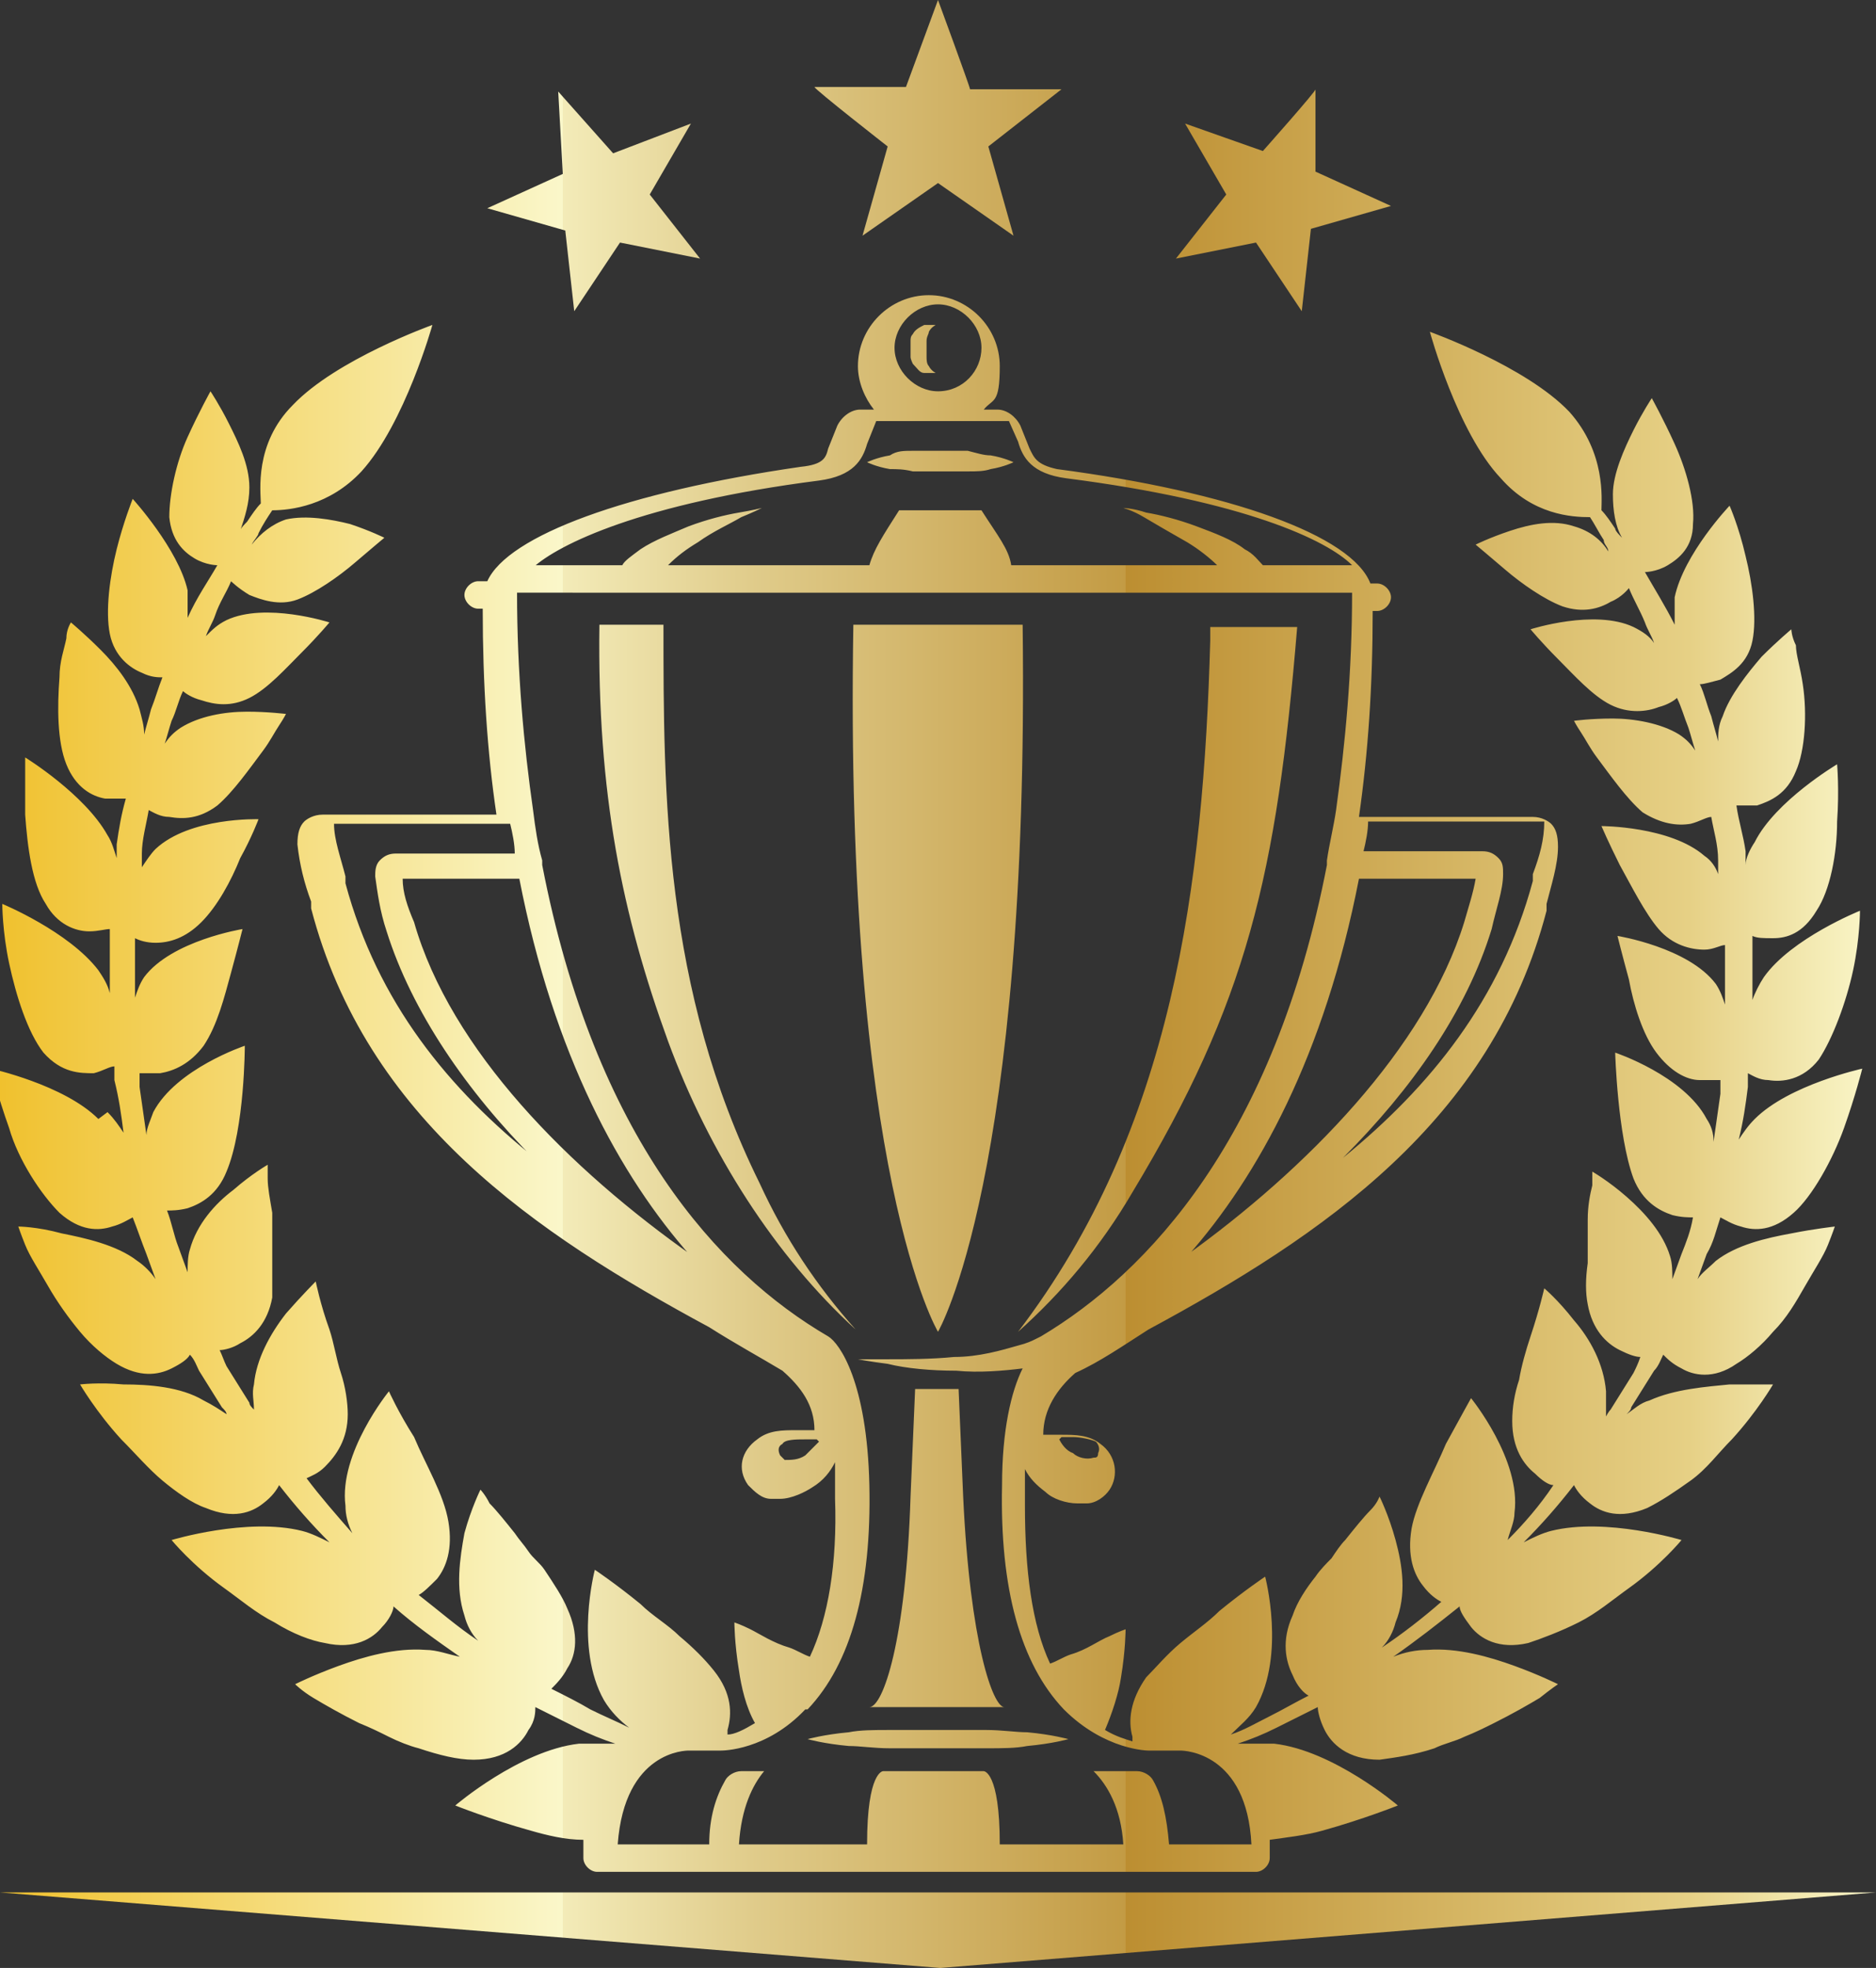 <?xml version="1.0" encoding="UTF-8"?>
<svg xmlns="http://www.w3.org/2000/svg" version="1.1" xmlns:xlink="http://www.w3.org/1999/xlink" viewBox="0 0 82 86">
  <rect x="0" y="0" width="82" height="86" fill="#333333" stroke="none"/>
  <defs>
    <style>
      .cls-1 {
        fill: url(#Gold_26);
      }
    </style>
    <linearGradient id="Gold_26" data-name="Gold 26" x1="0" y1="43" x2="82" y2="43" gradientUnits="userSpaceOnUse">
      <stop offset="0" stop-color="#f0c12e"/>
      <stop offset=".3" stop-color="#faf7ca"/>
      <stop offset=".3" stop-color="#f3ebb8"/>
      <stop offset=".4" stop-color="#e0cc8b"/>
      <stop offset=".6" stop-color="#c39b44"/>
      <stop offset=".6" stop-color="#bc8e31"/>
      <stop offset=".9" stop-color="#e6d085"/>
      <stop offset="1" stop-color="#faf7ca"/>
    </linearGradient>
  </defs>
  <!-- Generator: Adobe Illustrator 28.7.1, SVG Export Plug-In . SVG Version: 1.2.0 Build 142)  -->
  <g>
    <g id="_レイヤー_1" data-name="レイヤー_1">
      <path id="_x35__x2F_3" class="cls-1" d="M40.5,15c0,0,0,.1,0,.2,0,0,0,.1,0,.2,0,0,0,.1,0,.2,0,.1,0,.3.1.4.1.2.3.3.3.3,0,0,0,0-.1,0-.1,0-.3,0-.4,0-.2,0-.3-.2-.5-.4,0,0-.1-.2-.1-.3,0-.1,0-.2,0-.4,0,0,0-.2,0-.3,0-.1,0-.2.1-.3.1-.2.3-.3.5-.4.2,0,.3,0,.4,0,0,0,.1,0,.1,0,0,0-.2.1-.3.3,0,.1-.1.2-.1.4,0,0,0,.1,0,.2ZM4.7,48.6c.3.3.5.6.7.9-.1-.8-.2-1.5-.4-2.3,0-.2,0-.4,0-.6-.2,0-.5.2-.9.3-.6,0-1.4,0-2.2-.9-.7-.9-1.2-2.5-1.5-3.9-.3-1.4-.3-2.6-.3-2.6,0,0,2.9,1.2,4.2,2.9.2.3.4.6.5,1,0-.9,0-1.9,0-2.8-.2,0-.5.1-.9.1-.6,0-1.4-.3-1.9-1.2-.6-.9-.8-2.5-.9-3.9,0-1.4,0-2.5,0-2.5,0,0,2.6,1.6,3.6,3.4.2.3.3.7.4,1,0-.2,0-.4,0-.6.1-.7.2-1.3.4-2-.2,0-.5,0-.9,0-.6-.1-1.3-.5-1.7-1.5-.4-1-.4-2.5-.3-3.8,0-.7.2-1.2.3-1.7,0-.4.2-.7.2-.7,0,0,.6.5,1.3,1.2.7.7,1.4,1.6,1.7,2.6.1.4.2.7.2,1.1.1-.4.2-.7.3-1.1.2-.5.3-.9.5-1.4-.2,0-.5,0-.9-.2-.5-.2-1.2-.7-1.4-1.7-.2-1,0-2.5.3-3.7.3-1.2.7-2.2.7-2.2,0,0,2,2.2,2.4,4,0,.4,0,.8,0,1.2.4-.9.9-1.6,1.3-2.3,0,0,0,0,0,0,0,0-.5,0-1-.3-.5-.3-1-.8-1.1-1.8,0-1,.3-2.4.8-3.5.5-1.1,1-2,1-2,0,0,.4.6.8,1.4.4.8.9,1.8.9,2.8,0,.7-.2,1.3-.4,1.9,0-.1.2-.3.3-.4.2-.3.4-.6.6-.8,0-.5-.3-2.6,1.4-4.3,1.9-2,6.1-3.5,6.1-3.5,0,0-1.2,4.3-3.1,6.4-1.4,1.5-3.1,1.7-3.9,1.7-.2.3-.4.6-.6,1,0,.1-.2.3-.3.5.4-.5.9-.9,1.5-1.1.9-.2,2,0,2.8.2.9.3,1.5.6,1.5.6,0,0-.6.5-1.3,1.1-.7.6-1.7,1.3-2.5,1.6-.8.3-1.6,0-2.1-.2-.5-.3-.8-.6-.8-.6-.2.5-.5.9-.7,1.5-.1.3-.3.6-.4.9.3-.3.5-.5.9-.7,1.7-.8,4.5.1,4.5.1,0,0-.5.6-1.2,1.3-.7.7-1.5,1.6-2.3,2-.8.4-1.5.3-2.1.1-.4-.1-.7-.3-.8-.4-.2.4-.3.9-.5,1.3-.1.3-.2.7-.3,1,.2-.3.4-.5.7-.7.8-.5,1.9-.7,2.9-.7.9,0,1.7.1,1.7.1,0,0-.1.2-.3.5-.2.3-.4.7-.7,1.1-.6.8-1.3,1.8-2,2.4-.8.6-1.5.6-2.1.5-.4,0-.7-.2-.9-.3-.1.6-.3,1.3-.3,1.9,0,.2,0,.4,0,.6.2-.3.4-.6.6-.8,1.5-1.4,4.5-1.3,4.5-1.3,0,0-.3.8-.8,1.7-.4,1-1,2.1-1.7,2.8-.7.7-1.4.9-2,.9-.4,0-.7-.1-.9-.2,0,.9,0,1.7,0,2.6.1-.3.2-.6.4-.9,1.2-1.6,4.3-2.1,4.3-2.1,0,0-.2.8-.5,1.9-.3,1.1-.6,2.3-1.2,3.2-.6.8-1.3,1.1-1.9,1.2-.4,0-.7,0-.9,0,0,.2,0,.4,0,.6.1.7.2,1.4.3,2.1,0-.3.2-.7.3-1,1-1.9,4-2.9,4-2.9,0,0,0,3.6-.8,5.5-.4,1-1.1,1.4-1.7,1.6-.4.1-.7.1-.9.1.2.5.3,1.1.5,1.6l.4,1.1c0-.3,0-.7.1-1,.3-1.1,1.1-2,1.9-2.6.8-.7,1.5-1.1,1.5-1.1,0,0,0,.2,0,.6,0,.4.1.9.2,1.5,0,.6,0,1.3,0,1.9,0,.6,0,1.2,0,1.8-.2,1.1-.8,1.7-1.4,2-.3.2-.7.3-.9.3.1.2.2.5.3.7l1,1.6c0,.1.1.2.2.3,0-.4-.1-.7,0-1.1.1-1.1.7-2.2,1.4-3.1.7-.8,1.3-1.4,1.3-1.4,0,0,.2,1,.6,2.1.2.6.3,1.3.5,1.9.2.6.3,1.3.3,1.8,0,1.1-.5,1.8-1,2.3-.3.3-.6.4-.8.5.6.8,1.3,1.6,2,2.4-.2-.4-.3-.8-.3-1.2-.3-2.3,1.9-5,1.9-5,0,0,.4.9,1.1,2,.5,1.2,1.3,2.5,1.5,3.7.2,1.2-.1,2-.5,2.5-.3.3-.6.6-.8.7.9.7,1.7,1.4,2.6,2-.3-.3-.5-.7-.6-1.1-.4-1.2-.2-2.5,0-3.6.3-1.1.7-1.9.7-1.9,0,0,.2.2.4.6.3.3.7.8,1.1,1.3.2.3.4.5.6.8.2.3.5.5.7.8.4.6.8,1.2,1,1.7.5,1.1.4,2,0,2.6-.2.4-.5.7-.7.9.6.3,1.2.6,1.7.9.6.3,1.1.5,1.7.8-.4-.3-.8-.7-1.1-1.2-1.3-2.3-.4-5.7-.4-5.7,0,0,.9.6,2,1.5.5.5,1.2.9,1.7,1.4.6.5,1.1,1,1.5,1.5.8,1,.8,1.9.6,2.6,0,0,0,.2,0,.2.3,0,.7-.2,1.2-.5-.4-.7-.6-1.6-.7-2.3-.2-1.2-.2-2.1-.2-2.1,0,0,.3.1.7.3.4.2,1,.6,1.7.8.3.1.6.3.9.4.8-1.7,1.2-4.1,1.1-6.9,0-.6,0-1.1,0-1.6-.2.4-.5.8-1,1.1-.3.2-.9.5-1.4.5s-.2,0-.4,0c-.4,0-.7-.3-1-.6-.5-.7-.3-1.5.4-2,.5-.4,1.1-.4,1.7-.4.3,0,.7,0,.8,0,0-1.1-.6-1.9-1.4-2.6-1-.6-2.1-1.2-3.2-1.9-7.6-4.1-15-9.1-17.4-18.3v-.3c-.3-.8-.5-1.6-.6-2.5,0-.5.1-.8.3-1,.1-.1.4-.3.8-.3h7.6c-.4-2.7-.6-5.7-.6-9h-.2c-.3,0-.6-.3-.6-.6s.3-.6.6-.6h.4c.9-2,6.1-3.9,13.7-5,1-.1,1.1-.4,1.2-.8l.4-1c.2-.4.6-.7,1-.7h.6c-.4-.5-.7-1.2-.7-1.9,0-1.7,1.4-3.1,3.1-3.1s3.1,1.4,3.1,3.1-.3,1.4-.7,1.9h.6c.4,0,.8.3,1,.7l.4,1c.2.4.3.7,1.2.9,7.6,1,12.9,2.9,13.7,5h.3c.3,0,.6.3.6.6s-.3.6-.6.6h-.2c0,3.3-.2,6.2-.6,9h7.6c.4,0,.7.2.8.3.2.2.3.5.3,1,0,.8-.3,1.7-.5,2.5v.3c-2.4,9.2-9.8,14.2-17.4,18.3-1.1.7-2.1,1.4-3.2,1.9-.8.7-1.4,1.6-1.4,2.7,0,0,.6,0,.8,0,.6,0,1.2,0,1.7.4.7.5.8,1.4.4,2-.2.3-.6.6-1,.6-.1,0-.2,0-.4,0-.5,0-1.1-.2-1.4-.5-.4-.3-.7-.6-.9-1,0,.5,0,1,0,1.6,0,2.8.3,5.2,1.1,6.9.3-.1.6-.3.9-.4.7-.2,1.2-.6,1.7-.8.4-.2.7-.3.7-.3,0,0,0,.9-.2,2.1-.1.7-.4,1.6-.7,2.3.5.3.9.4,1.2.5,0,0,0-.2,0-.2-.2-.7-.1-1.6.6-2.6.4-.4.9-1,1.5-1.5.6-.5,1.2-.9,1.7-1.4,1.1-.9,2-1.5,2-1.5,0,0,.9,3.4-.4,5.7-.3.5-.7.8-1.1,1.2.6-.2,1.1-.5,1.7-.8.6-.3,1.1-.6,1.7-.9-.2-.1-.5-.4-.7-.9-.3-.6-.5-1.5,0-2.6.2-.6.6-1.2,1-1.7.2-.3.5-.6.7-.8.2-.3.4-.6.6-.8.4-.5.8-1,1.1-1.3.3-.3.4-.6.4-.6,0,0,.4.8.7,1.9.3,1.1.5,2.4,0,3.6-.1.4-.3.8-.6,1.1.9-.6,1.8-1.3,2.6-2-.2-.1-.5-.3-.8-.7-.4-.5-.7-1.3-.5-2.5.2-1.1,1-2.5,1.5-3.7.6-1.1,1.1-2,1.1-2,0,0,2.2,2.7,1.9,5,0,.4-.2.8-.3,1.2.7-.7,1.4-1.5,2-2.4-.2,0-.5-.2-.8-.5-.5-.4-1-1.1-1-2.3,0-.6.1-1.2.3-1.8.1-.6.3-1.3.5-1.9.4-1.2.6-2.1.6-2.1,0,0,.6.5,1.3,1.4.7.8,1.3,1.9,1.4,3.1,0,.4,0,.7,0,1.1,0,0,.1-.2.2-.3l1-1.6c.1-.2.2-.4.3-.7-.2,0-.5-.1-.9-.3-.6-.3-1.2-.9-1.4-2-.1-.5-.1-1.1,0-1.8,0-.6,0-1.3,0-1.9,0-.6.1-1.1.2-1.5,0-.4,0-.6,0-.6,0,0,.7.4,1.5,1.1.8.7,1.6,1.6,1.9,2.6.1.3.1.7.1,1l.4-1.1c.2-.5.4-1,.5-1.6-.2,0-.5,0-.9-.1-.6-.2-1.3-.6-1.7-1.6-.7-1.9-.8-5.5-.8-5.5,0,0,3,1,4,2.9.2.3.3.6.3,1,.1-.7.2-1.4.3-2.1,0-.2,0-.4,0-.6-.2,0-.5,0-.9,0-.6,0-1.3-.4-1.9-1.2-.6-.8-1-2.1-1.2-3.2-.3-1.1-.5-1.9-.5-1.9,0,0,3.1.5,4.3,2.1.2.3.3.6.4.9,0-.9,0-1.8,0-2.6-.2,0-.5.2-.9.2-.6,0-1.4-.2-2-.9-.6-.7-1.2-1.9-1.7-2.8-.5-1-.8-1.7-.8-1.7,0,0,3,0,4.5,1.3.3.2.5.5.6.8,0-.2,0-.4,0-.6,0-.7-.2-1.3-.3-1.9-.2,0-.5.2-.9.3-.6.1-1.3,0-2.1-.5-.7-.6-1.4-1.6-2-2.4-.3-.4-.5-.8-.7-1.1-.2-.3-.3-.5-.3-.5,0,0,.7-.1,1.7-.1.9,0,2.1.2,2.9.7.3.2.5.4.7.7-.1-.3-.2-.7-.3-1-.2-.5-.3-.9-.5-1.3-.1.1-.4.3-.8.4-.5.2-1.3.3-2.1-.1-.8-.4-1.6-1.3-2.3-2-.7-.7-1.2-1.3-1.2-1.3,0,0,2.8-.9,4.5-.1.4.2.7.4.9.7-.1-.3-.3-.6-.4-.9-.2-.5-.5-1-.7-1.5,0,0-.3.4-.8.6-.5.3-1.2.5-2.1.2-.8-.3-1.8-1-2.5-1.6-.7-.6-1.3-1.1-1.3-1.1,0,0,.6-.3,1.5-.6.9-.3,1.9-.5,2.8-.2.7.2,1.2.6,1.5,1.1,0-.2-.2-.3-.2-.5-.2-.3-.4-.7-.6-1-.8,0-2.5-.1-3.9-1.7-1.9-2-3.1-6.4-3.1-6.4,0,0,4.2,1.5,6.1,3.5,1.6,1.8,1.4,3.8,1.4,4.3.2.2.4.5.6.8,0,.1.2.3.3.4-.3-.5-.4-1.2-.4-1.9,0-.9.5-2,.9-2.8.4-.8.8-1.4.8-1.4,0,0,.5.9,1,2,.5,1.1.9,2.5.8,3.5,0,1-.6,1.5-1.1,1.8-.5.3-1,.3-1,.3,0,0,0,0,0,0,.4.7.9,1.5,1.3,2.3,0-.4,0-.8,0-1.2.4-1.9,2.4-4,2.4-4,0,0,.4.9.7,2.2.3,1.2.5,2.7.3,3.7-.2,1-.9,1.4-1.4,1.7-.4.1-.7.2-.9.2.2.4.3.9.5,1.4.1.4.2.7.3,1.1,0-.3,0-.7.2-1.1.3-.9,1.1-1.9,1.7-2.6.7-.7,1.3-1.2,1.3-1.2,0,0,0,.3.2.7,0,.4.2,1,.3,1.7.2,1.3.1,2.9-.3,3.8-.4,1-1.1,1.3-1.7,1.5-.4,0-.7,0-.9,0,.1.7.3,1.3.4,2,0,.2,0,.4,0,.6,0-.3.2-.7.4-1,.9-1.8,3.6-3.4,3.6-3.4,0,0,.1,1.1,0,2.5,0,1.4-.3,3-.9,3.9-.6,1-1.3,1.2-1.9,1.2-.4,0-.7,0-.9-.1,0,.9,0,1.8,0,2.8.1-.3.3-.7.5-1,1.2-1.7,4.2-2.9,4.2-2.9,0,0,0,1.2-.3,2.6-.3,1.4-.9,3-1.5,3.9-.7.9-1.6,1-2.2.9-.4,0-.7-.2-.9-.3,0,.2,0,.4,0,.6-.1.8-.2,1.5-.4,2.3.2-.3.4-.6.7-.9,1.5-1.5,4.7-2.2,4.7-2.2,0,0-.3,1.2-.8,2.6-.5,1.4-1.4,3-2.2,3.7-.9.8-1.7.8-2.3.6-.4-.1-.7-.3-.9-.4-.2.6-.3,1.1-.6,1.6l-.4,1.1c.2-.3.5-.5.8-.8.9-.7,2.2-1,3.3-1.2,1-.2,1.9-.3,1.9-.3,0,0-.1.3-.3.8-.2.5-.6,1.1-1,1.8-.4.7-.8,1.4-1.4,2-.5.6-1.1,1.1-1.6,1.4-1,.7-1.9.5-2.4.2-.4-.2-.6-.4-.8-.6-.1.2-.2.5-.4.7l-1,1.6c0,.1-.1.2-.2.3.3-.2.6-.5,1-.6,1.1-.5,2.5-.6,3.5-.7,1.1,0,1.9,0,1.9,0,0,0-.7,1.2-1.8,2.4-.6.6-1.1,1.3-1.8,1.8-.7.5-1.3.9-1.9,1.2-1.2.5-2,.2-2.5-.2-.4-.3-.6-.6-.7-.8-.7.9-1.4,1.7-2.2,2.5.4-.2.8-.4,1.2-.5,2.4-.6,5.7.4,5.7.4,0,0-.9,1.1-2.3,2.1-.7.5-1.4,1.1-2.2,1.5-.8.4-1.6.7-2.2.9-1.3.3-2.1-.2-2.5-.7-.3-.4-.5-.7-.5-.9-1,.8-1.9,1.5-2.9,2.2.5-.2,1-.3,1.5-.3,1.3-.1,2.7.3,3.8.7,1.1.4,1.9.8,1.9.8,0,0-.3.2-.8.6-.5.3-1.2.7-2,1.1-.4.2-.8.4-1.3.6-.4.2-.9.3-1.3.5-.9.3-1.7.4-2.4.5-1.4,0-2.1-.7-2.4-1.3-.2-.4-.3-.8-.3-1-.6.3-1.2.6-1.8.9-.6.3-1.1.5-1.7.7.5,0,1.1,0,1.6,0,2.6.3,5.4,2.7,5.4,2.7,0,0-1.5.6-3.3,1.1-.7.2-1.6.3-2.3.4,0,.3,0,.5,0,.8s-.3.6-.6.6h-28.8c-.3,0-.6-.3-.6-.6s0-.6,0-.8c-.8,0-1.6-.2-2.3-.4-1.8-.5-3.3-1.1-3.3-1.1,0,0,2.8-2.4,5.4-2.7.6,0,1.1,0,1.6,0-.6-.2-1.1-.4-1.7-.7-.6-.3-1.2-.6-1.8-.9,0,.2,0,.6-.3,1-.3.6-1,1.3-2.4,1.3-.7,0-1.5-.2-2.4-.5-.4-.1-.9-.3-1.3-.5-.4-.2-.8-.4-1.3-.6-.8-.4-1.5-.8-2-1.1-.5-.3-.8-.6-.8-.6,0,0,.8-.4,1.9-.8,1.1-.4,2.5-.8,3.8-.7.5,0,1,.2,1.5.3-1-.7-2-1.4-2.9-2.2,0,.2-.2.6-.5.9-.4.5-1.2,1-2.5.7-.6-.1-1.4-.4-2.2-.9-.8-.4-1.5-1-2.2-1.5-1.4-1-2.3-2.1-2.3-2.1,0,0,3.3-1,5.7-.4.4.1.8.3,1.2.5-.8-.8-1.5-1.6-2.2-2.5-.1.2-.3.5-.7.8-.5.4-1.3.7-2.5.2-.6-.2-1.3-.7-1.9-1.2-.6-.5-1.2-1.2-1.8-1.8-1.1-1.2-1.8-2.4-1.8-2.4,0,0,.8-.1,1.9,0,1.1,0,2.5.1,3.5.7.4.2.7.4,1,.6,0-.1-.1-.2-.2-.3l-1-1.6c-.1-.2-.2-.5-.4-.7-.1.2-.4.4-.8.6-.6.3-1.4.4-2.4-.2-.5-.3-1.1-.8-1.6-1.4-.5-.6-1-1.3-1.4-2-.4-.7-.8-1.3-1-1.8-.2-.5-.3-.8-.3-.8,0,0,.8,0,1.9.3,1,.2,2.4.5,3.3,1.2.3.2.6.5.8.8l-.4-1.1c-.2-.5-.4-1.1-.6-1.6-.2.1-.5.3-.9.4-.6.2-1.4.2-2.3-.6-.8-.8-1.8-2.3-2.2-3.7-.5-1.4-.8-2.6-.8-2.6,0,0,3.2.7,4.7,2.2ZM46.3,62.9c.1.2.3.5.6.6.2.2.6.3.9.2.1,0,.2,0,.2-.2.1-.2,0-.4-.1-.5-.2-.1-.7-.2-1-.2-.2,0-.3,0-.5,0ZM35.7,62.9c-.2,0-.4,0-.5,0-.4,0-.9,0-1,.2-.2.1-.2.3-.1.5,0,0,.1.1.2.2.3,0,.6,0,.9-.2.2-.2.4-.4.6-.6ZM51.8,54.9c5.3-3.8,10.5-9.1,12.2-14.6.2-.7.4-1.3.5-1.9h-5.1c-1.5,7.7-4.4,13-7.5,16.5ZM59.8,35.9c0,.4-.1.9-.2,1.3h5.2c.3,0,.5.1.7.3.2.2.2.4.2.7,0,.7-.3,1.5-.5,2.4-1.1,3.6-3.5,7-6.5,10,3.8-3.1,6.9-6.9,8.3-12.1v-.3c.3-.8.5-1.5.5-2.3,0,0,0,0,0,0h-7.7ZM41,17.1c1.1,0,1.9-.9,1.9-1.9s-.9-1.9-1.9-1.9-1.9.9-1.9,1.9.9,1.9,1.9,1.9ZM23.1,24.7h4.1c.1-.2.4-.4.8-.7.6-.4,1.4-.7,2.1-1,.8-.3,1.6-.5,2.2-.6.6-.1,1-.2,1-.2,0,0-.4.2-.9.4-.5.3-1.2.6-1.9,1.1-.5.3-.9.6-1.3,1h8.8c.2-.7.6-1.3,1.3-2.4.6,0,1.2,0,1.8,0s1.2,0,1.8,0c.7,1.1,1.2,1.7,1.3,2.4h9c-.3-.3-.8-.7-1.3-1-.7-.4-1.4-.8-1.9-1.1-.5-.3-.9-.4-.9-.4,0,0,.4,0,1,.2.6.1,1.4.3,2.2.6.8.3,1.6.6,2.1,1,.4.2.6.5.8.7h3.9c-1.1-1.1-4.7-2.8-12.5-3.8-1.5-.2-1.9-.9-2.1-1.6l-.4-.9h-5.8l-.4,1c-.2.7-.6,1.4-2.1,1.6-7.8,1-11.4,2.8-12.5,3.8ZM30.2,54.9c-3.1-3.5-6-8.8-7.5-16.5h-5.1c0,.6.2,1.2.5,1.9,1.6,5.6,6.8,10.8,12.2,14.6ZM23.4,50.7c-3-3-5.4-6.5-6.5-10-.3-.9-.4-1.7-.5-2.4,0-.2,0-.5.2-.7.2-.2.4-.3.7-.3h5.2c0-.4-.1-.9-.2-1.3h-7.7s0,0,0,0c0,.7.3,1.5.5,2.3v.3c1.4,5.2,4.5,9,8.4,12.1ZM35.2,74.7c-1.7,1.8-3.6,1.8-3.7,1.8h-1.4c-.1,0-2.8,0-3.1,4.1h4c0-1.2.3-2.1.7-2.8.1-.2.4-.4.7-.4h1c-.5.6-1,1.6-1.1,3.2h5.6c0-3.2.7-3.2.7-3.2h4.4s.7,0,.7,3.2h5.4c-.1-1.6-.7-2.6-1.3-3.2h1.9c.3,0,.6.2.7.4.4.7.6,1.6.7,2.8h3.6c-.2-4-2.9-4.1-3.1-4.1h-1.4c0,0-1.9,0-3.7-1.8-1.9-2-2.8-5.3-2.7-9.8,0-2.4.4-4.1.9-5.1-.8.1-1.9.2-2.9.1-1.1,0-2.2-.1-3-.3-.8-.1-1.3-.2-1.3-.2,0,0,.5,0,1.3,0,.8,0,1.9,0,2.9-.1,1.1,0,2.1-.3,2.8-.5.4-.1.6-.2.8-.3,0,0,.2-.1.2-.1,0,0,0,0,0,0,4.7-2.8,10.2-8.7,12.5-20.6,0,0,0,0,0,0,0,0,0-.2,0-.2.1-.7.3-1.5.4-2.2h0s0,0,0,0c.4-2.9.7-6,.7-9.5H22.6c0,3.5.3,6.7.7,9.5,0,0,0,0,0,0,0,0,0,0,0,0,.1.8.2,1.5.4,2.2,0,0,0,.1,0,.2s0,0,0,0c2.3,11.9,7.7,17.8,12.5,20.6.5.3,1.7,2,1.8,6.5.1,4.5-.8,7.8-2.7,9.8ZM42.1,65.4l-.2-4.7h-1.9l-.2,4.7c-.2,6.3-1.2,9.2-1.8,9.2h5.9c-.5,0-1.5-2.8-1.8-9.2ZM44.6,27.3h-7.3c-.4,24.1,3.7,30.9,3.7,30.9,0,0,4-6.8,3.7-30.9ZM38.9,76.4c.7,0,1.4,0,2.1,0,.7,0,1.4,0,2.1,0,.7,0,1.3,0,1.8-.1,1.1-.1,1.8-.3,1.8-.3,0,0-.7-.2-1.8-.3-.5,0-1.1-.1-1.8-.1-.7,0-1.4,0-2.1,0-.7,0-1.4,0-2.1,0-.7,0-1.3,0-1.8.1-1.1.1-1.8.3-1.8.3,0,0,.7.2,1.8.3.5,0,1.1.1,1.8.1ZM29,27.3h-2.8c-.1,7.4,1,12.7,3,18.2,1.8,4.9,4.7,9.4,8.2,12.6-1.7-1.9-3.1-4-4.2-6.4-4.2-8.5-4.2-17-4.2-24.4ZM52.9,28c-.3,10.6-1.6,21.3-8.4,30.2,1.9-1.7,3.6-3.7,5-6.1,5-8.3,6.3-13.8,7.2-24.7h-3.8c0,.2,0,.3,0,.4,0,0,0,.1,0,.2ZM37.7,10.3l3.3-2.3,3.3,2.3-1.1-3.9,3.2-2.5h-4c0-.1-1.4-3.9-1.4-3.9l-1.4,3.8h-4c0,.1,3.2,2.6,3.2,2.6l-1.1,3.9ZM0,82.7l41.1,3.3,40.9-3.3H0ZM24.7,10l.4,3.6,2-3,3.5.7-2.2-2.8,1.8-3.1-3.4,1.3-2.4-2.7.2,3.6-3.3,1.5,3.5,1ZM54.9,10.6l2,3,.4-3.6,3.5-1-3.3-1.5v-3.6c.1,0-2.3,2.7-2.3,2.7l-3.4-1.2,1.8,3.1-2.2,2.8,3.5-.7ZM39.9,20.6c.2,0,.4,0,.6,0,.2,0,.4,0,.6,0,.4,0,.8,0,1.2,0,.4,0,.7,0,1-.1.6-.1,1-.3,1-.3,0,0-.4-.2-1-.3-.3,0-.6-.1-1-.2-.4,0-.8,0-1.2,0-.2,0-.4,0-.6,0-.2,0-.4,0-.6,0-.4,0-.7,0-1,.2-.6.1-1,.3-1,.3,0,0,.4.2,1,.3.3,0,.6,0,1,.1Z"/>
    </g>
  </g>
</svg>